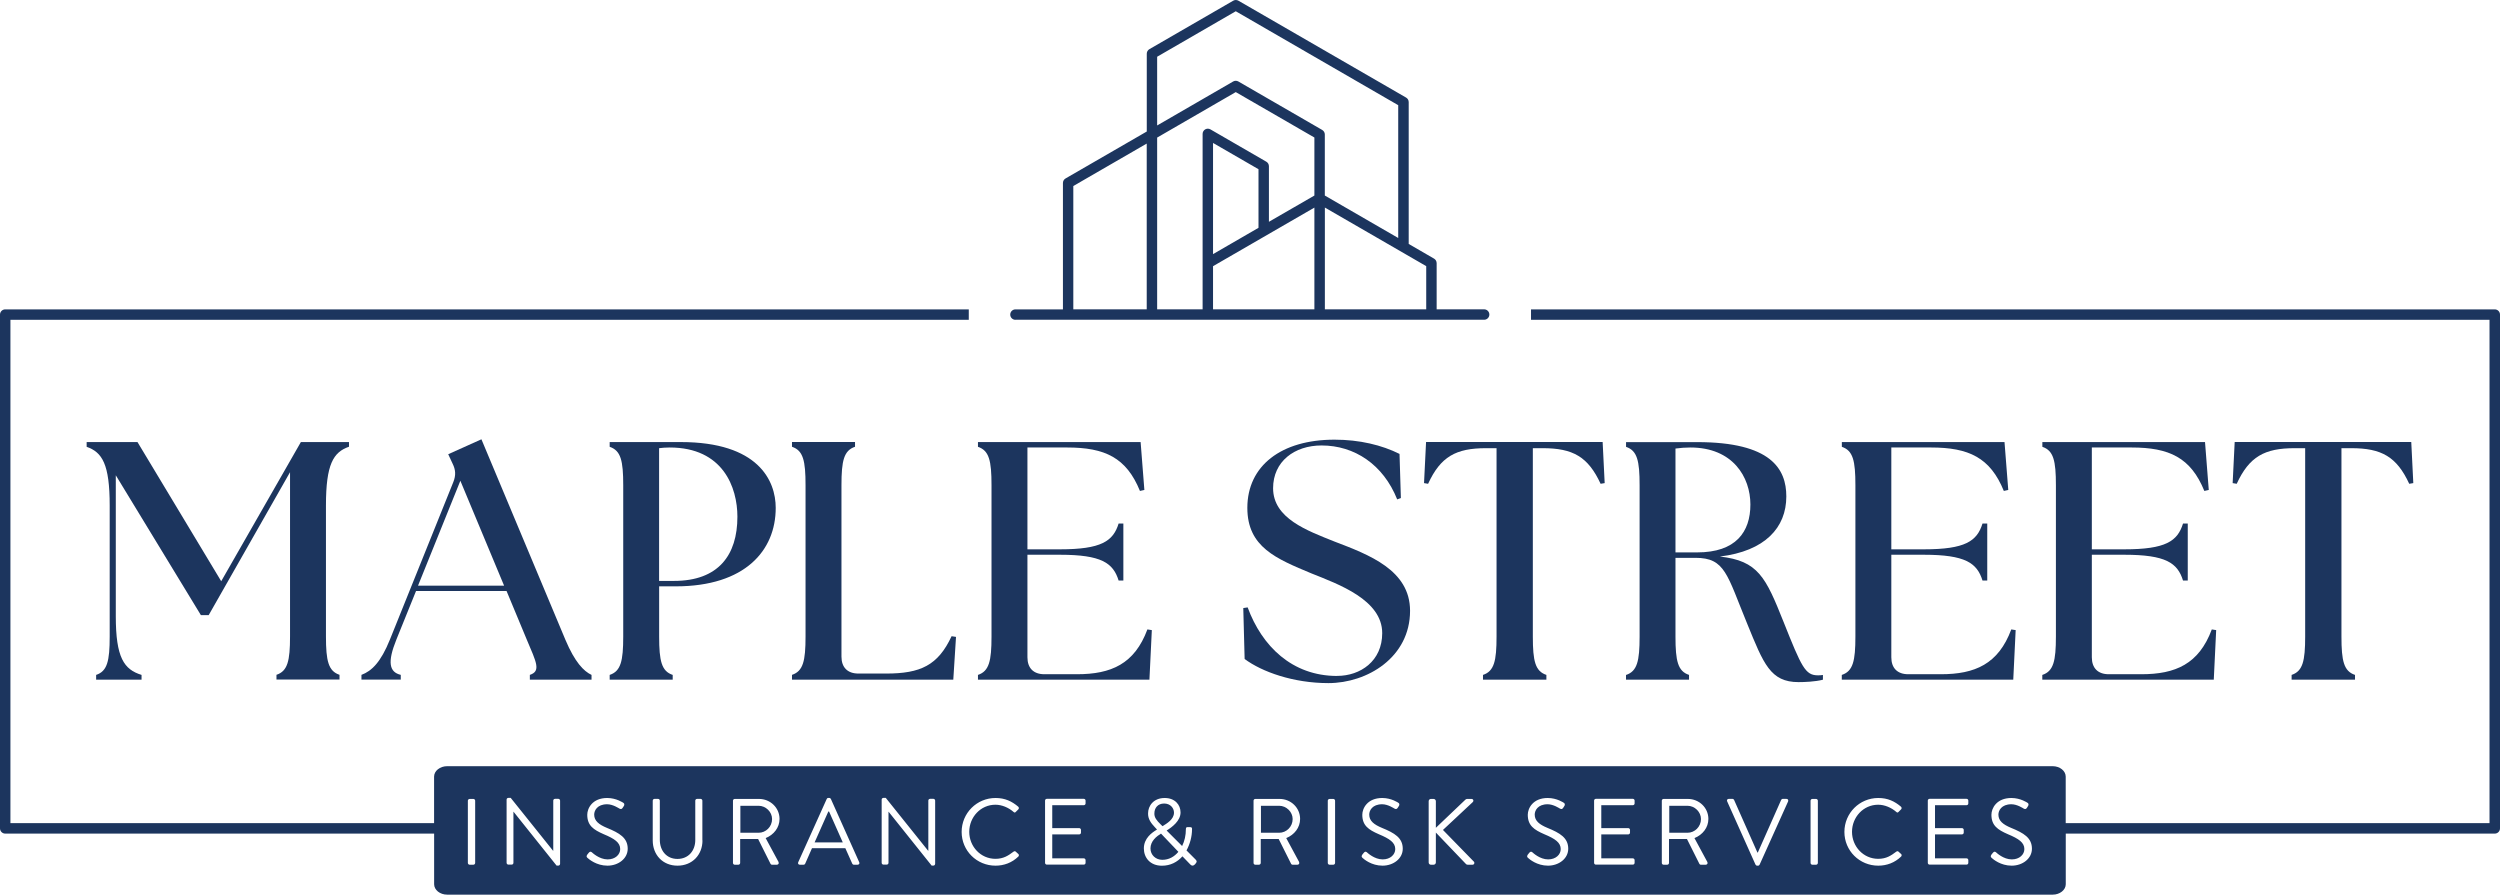 <svg width="299" height="107" viewBox="0 0 299 107" fill="none" xmlns="http://www.w3.org/2000/svg">
<path d="M41.74 53.439V52.871H35.984L26.457 69.515L16.443 52.871H10.363V53.439C12.228 54.089 13.119 55.513 13.119 60.465V76.135C13.119 79.058 12.832 80.276 11.498 80.719V81.287H16.929V80.719C14.822 80.07 13.849 78.646 13.849 73.693V56.843L24.025 73.568H24.96L34.688 56.474V76.123C34.688 79.045 34.401 80.263 33.066 80.707V81.275H40.605V80.707C39.271 80.263 38.984 79.039 38.984 76.123V60.453C38.984 55.5 39.875 54.076 41.74 53.427V53.439Z" fill="#1C355E"/>
<path d="M63.37 80.719V81.287H70.747V80.719C69.812 80.276 68.764 79.214 67.629 76.535L57.578 52.54L53.606 54.326L54.136 55.463C54.497 56.193 54.541 56.843 54.217 57.655L46.635 76.491C45.543 79.208 44.446 80.263 43.23 80.713V81.281H47.931V80.713C46.553 80.388 46.31 79.208 47.408 76.491L49.758 70.683H60.583L63.015 76.528C64.15 79.208 64.717 80.263 63.377 80.713L63.37 80.719ZM49.995 70.046L55.059 57.499L60.29 70.046H49.995Z" fill="#1C355E"/>
<path d="M80.817 70.127C89.129 70.127 92.776 65.824 92.776 60.746C92.776 57.461 90.669 52.871 81.428 52.871H72.917V53.439C74.257 53.889 74.538 55.107 74.538 58.029V76.135C74.538 79.058 74.251 80.276 72.917 80.719V81.287H80.455V80.719C79.121 80.276 78.834 79.052 78.834 76.135V70.127H80.817ZM78.834 53.602C79.121 53.558 79.682 53.52 80.088 53.52C86.491 53.52 88.194 58.311 88.194 61.802C88.194 66.392 85.924 69.477 80.611 69.477H78.828V53.602H78.834Z" fill="#1C355E"/>
<path d="M94.722 81.287H114.014L114.339 76.172L113.809 76.091C112.187 79.582 110.08 80.557 105.989 80.557H102.666C101.369 80.557 100.639 79.826 100.639 78.527V58.023C100.639 55.1 100.926 53.883 102.261 53.433V52.864H94.722V53.433C96.063 53.883 96.343 55.1 96.343 58.023V76.129C96.343 79.052 96.056 80.269 94.722 80.713V81.287Z" fill="#1C355E"/>
<path d="M137.753 75.361L137.229 75.279C135.689 79.42 132.889 80.638 128.798 80.638H124.908C123.611 80.638 122.881 79.907 122.881 78.608V66.348H126.772C131.717 66.348 133.138 67.323 133.787 69.434H134.354V62.614H133.787C133.138 64.725 131.717 65.699 126.772 65.699H122.881V53.52H127.62C132.159 53.52 134.716 54.738 136.337 58.717L136.867 58.598L136.418 52.871H116.964V53.439C118.304 53.889 118.585 55.107 118.585 58.029V76.135C118.585 79.058 118.298 80.276 116.964 80.719V81.287H137.472L137.759 75.361H137.753Z" fill="#1C355E"/>
<path d="M159.919 80.844C154.532 80.844 150.922 77.272 149.219 72.644L148.696 72.725L148.858 78.814C150.928 80.357 154.694 81.7 158.872 81.7C163.536 81.7 168.643 78.615 168.643 73.05C168.643 68.178 163.735 66.348 159.601 64.768C156.359 63.469 152.262 62.008 152.262 58.392C152.262 55.188 154.819 53.277 158.061 53.277C161.99 53.277 165.438 55.55 167.103 59.728L167.545 59.566L167.383 54.288C165.276 53.233 162.601 52.584 159.601 52.584C153.235 52.584 149.182 55.706 149.182 60.74C149.182 65.449 152.668 66.829 156.845 68.578C160.088 69.877 165.313 71.745 165.313 75.723C165.313 79.052 162.719 80.838 159.919 80.838V80.844Z" fill="#1C355E"/>
<path d="M184.499 53.602C188.11 53.602 189.93 54.613 191.433 57.861L191.919 57.78L191.676 52.864H170.557L170.314 57.78L170.8 57.861C172.297 54.613 174.124 53.602 177.734 53.602H178.987V76.135C178.987 79.058 178.7 80.276 177.366 80.719V81.287H184.948V80.719C183.608 80.276 183.327 79.052 183.327 76.135V53.602H184.506H184.499Z" fill="#1C355E"/>
<path d="M194.47 80.719V81.287H202.008V80.719C200.668 80.276 200.387 79.052 200.387 76.135V66.717H202.775C206.342 66.717 206.541 68.709 208.98 74.636C210.925 79.389 211.736 81.581 215.103 81.581C215.789 81.581 217.086 81.537 218.021 81.294V80.725C217.815 80.769 217.616 80.769 217.416 80.769C215.913 80.769 215.471 79.795 213.319 74.393C211.168 68.996 210.276 67.085 205.7 66.561C211.093 65.911 213.644 63.107 213.644 59.372C213.644 56.087 211.823 52.877 202.987 52.877H194.476V53.445C195.817 53.895 196.097 55.113 196.097 58.036V76.141C196.097 79.064 195.81 80.282 194.476 80.725L194.47 80.719ZM200.387 53.645C200.992 53.564 201.603 53.52 202.17 53.52C207.24 53.52 209.347 57.055 209.347 60.34C209.347 63.625 207.608 66.067 202.981 66.067H200.387V53.645Z" fill="#1C355E"/>
<path d="M220.278 80.719V81.287H240.786L241.073 75.361L240.549 75.279C239.009 79.42 236.21 80.638 232.119 80.638H228.228C226.931 80.638 226.202 79.907 226.202 78.608V66.348H230.093C235.037 66.348 236.459 67.323 237.107 69.434H237.675V62.614H237.107C236.459 64.725 235.037 65.699 230.093 65.699H226.202V53.52H230.941C235.48 53.52 238.036 54.738 239.658 58.717L240.188 58.598L239.739 52.871H220.284V53.439C221.625 53.889 221.906 55.107 221.906 58.029V76.135C221.906 79.058 221.619 80.276 220.284 80.719H220.278Z" fill="#1C355E"/>
<path d="M244.259 80.719V81.287H264.768L265.054 75.361L264.531 75.279C262.991 79.42 260.191 80.638 256.1 80.638H252.21C250.913 80.638 250.183 79.907 250.183 78.608V66.348H254.074C259.019 66.348 260.44 67.323 261.089 69.434H261.656V62.614H261.089C260.44 64.725 259.019 65.699 254.074 65.699H250.183V53.52H254.922C259.461 53.52 262.018 54.738 263.639 58.717L264.169 58.598L263.72 52.871H244.266V53.439C245.606 53.889 245.887 55.107 245.887 58.029V76.135C245.887 79.058 245.6 80.276 244.266 80.719H244.259Z" fill="#1C355E"/>
<path d="M281.21 53.602C284.821 53.602 286.641 54.613 288.144 57.861L288.631 57.78L288.387 52.864H267.268L267.025 57.78L267.511 57.861C269.008 54.613 270.835 53.602 274.445 53.602H275.698V76.135C275.698 79.058 275.411 80.276 274.077 80.719V81.287H281.659V80.719C280.319 80.276 280.038 79.052 280.038 76.135V53.602H281.217H281.21Z" fill="#1C355E"/>
<path d="M121.447 38.244H177.503C177.846 38.244 178.127 37.963 178.127 37.619C178.127 37.276 177.846 36.995 177.503 36.995H171.823V31.474C171.823 31.249 171.704 31.043 171.511 30.93L168.481 29.176V12.213C168.481 11.988 168.362 11.782 168.169 11.67L148.116 0.084C147.922 -0.028 147.686 -0.028 147.492 0.084L137.466 5.88C137.272 5.992 137.154 6.199 137.154 6.423V15.729L127.439 21.344C127.246 21.456 127.127 21.662 127.127 21.887V37.001H121.447C121.104 37.001 120.823 37.282 120.823 37.626C120.823 37.969 121.104 38.25 121.447 38.25V38.244ZM157.201 36.995H145.079V31.836L157.201 24.829V37.001V36.995ZM145.079 30.393V17.097L150.516 20.238V27.246L145.079 30.393ZM170.576 36.995H158.454V24.823L170.576 31.83V36.995ZM138.395 6.786L147.798 1.346L167.227 12.581V28.464L158.448 23.386V16.085C158.448 15.86 158.329 15.654 158.136 15.542L148.11 9.746C147.916 9.634 147.679 9.634 147.486 9.746L138.395 15.005V6.779V6.786ZM138.395 16.454L147.798 11.014L157.201 16.447V23.386L151.763 26.527V19.882C151.763 19.657 151.645 19.451 151.452 19.339L144.767 15.473C144.574 15.361 144.337 15.361 144.144 15.473C143.951 15.585 143.832 15.792 143.832 16.016V36.995H138.395V16.454ZM128.368 22.249L137.148 17.172V36.995H128.368V22.243V22.249Z" fill="#1C355E"/>
<path d="M139.031 98.812C139.536 98.506 140.409 98 140.409 97.195C140.409 96.658 139.991 96.102 139.23 96.102C138.47 96.102 138.064 96.633 138.064 97.282C138.039 97.763 138.357 98.15 138.781 98.562L139.031 98.812Z" fill="#1C355E"/>
<path d="M99.068 97.057L97.428 100.748H100.795C100.247 99.524 99.704 98.288 99.155 97.057H99.068Z" fill="#1C355E"/>
<path d="M90.725 96.37H88.549V99.599H90.725C91.592 99.599 92.34 98.881 92.34 97.957C92.34 97.101 91.586 96.37 90.725 96.37Z" fill="#1C355E"/>
<path d="M152.986 96.37H150.809V99.599H152.986C153.852 99.599 154.601 98.881 154.601 97.957C154.601 97.101 153.846 96.37 152.986 96.37Z" fill="#1C355E"/>
<path d="M183.109 37.001V38.25H297.747V98.45H247.059V92.885C247.059 92.198 246.361 91.636 245.494 91.636H53.481C52.621 91.636 51.916 92.198 51.916 92.885V98.45H1.247V38.25H115.866V37.001H0.624C0.281 37.001 0 37.282 0 37.626V99.075C0 99.418 0.281 99.699 0.624 99.699H51.922V105.751C51.922 106.438 52.621 107 53.487 107H245.5C246.361 107 247.065 106.438 247.065 105.751V99.699H298.376C298.719 99.699 299 99.418 299 99.075V37.626C299 37.282 298.719 37.001 298.376 37.001H183.109ZM56.83 103.209C56.83 103.321 56.73 103.421 56.617 103.421H56.169C56.056 103.421 55.956 103.321 55.956 103.209V95.764C55.956 95.652 56.056 95.552 56.169 95.552H56.617C56.73 95.552 56.83 95.652 56.83 95.764V103.209ZM66.981 103.328C66.981 103.44 66.881 103.528 66.769 103.528H66.569L61.419 97.082H61.406V103.197C61.406 103.309 61.319 103.409 61.194 103.409H60.801C60.689 103.409 60.589 103.309 60.589 103.197V95.627C60.589 95.515 60.689 95.427 60.801 95.427H61.082L66.145 101.748H66.17V95.752C66.17 95.639 66.257 95.54 66.382 95.54H66.775C66.887 95.54 66.987 95.639 66.987 95.752V103.321L66.981 103.328ZM72.655 103.534C71.333 103.534 70.435 102.759 70.285 102.622C70.198 102.541 70.086 102.453 70.217 102.241C70.273 102.172 70.329 102.097 70.385 102.029C70.498 101.885 70.622 101.791 70.778 101.929C70.859 101.997 71.676 102.784 72.674 102.784C73.584 102.784 74.176 102.21 74.176 101.548C74.176 100.773 73.503 100.311 72.212 99.774C70.978 99.237 70.236 98.731 70.236 97.445C70.236 96.683 70.84 95.44 72.624 95.44C73.721 95.44 74.544 96.014 74.544 96.014C74.613 96.046 74.744 96.183 74.613 96.395C74.569 96.464 74.525 96.539 74.476 96.608C74.376 96.764 74.264 96.807 74.083 96.707C74.002 96.664 73.297 96.189 72.611 96.189C71.42 96.189 71.065 96.951 71.065 97.426C71.065 98.181 71.638 98.619 72.58 99.012C74.095 99.63 75.074 100.205 75.074 101.51C75.074 102.678 73.964 103.534 72.649 103.534H72.655ZM84.016 100.517C84.016 102.228 82.806 103.534 81.029 103.534C79.252 103.534 78.067 102.228 78.067 100.517V95.758C78.067 95.646 78.167 95.546 78.279 95.546H78.703C78.828 95.546 78.915 95.646 78.915 95.758V100.449C78.915 101.729 79.713 102.728 81.023 102.728C82.332 102.728 83.155 101.748 83.155 100.467V95.758C83.155 95.646 83.243 95.546 83.367 95.546H83.791C83.904 95.546 84.003 95.646 84.003 95.758V100.517H84.016ZM93.107 103.097C93.188 103.24 93.107 103.421 92.914 103.421H92.34C92.24 103.421 92.184 103.365 92.159 103.321L90.669 100.342H88.524V103.209C88.524 103.321 88.424 103.421 88.312 103.421H87.876C87.751 103.421 87.663 103.321 87.663 103.209V95.764C87.663 95.652 87.751 95.552 87.876 95.552H90.781C92.128 95.552 93.232 96.608 93.232 97.944C93.232 98.981 92.546 99.843 91.573 100.236L93.113 103.09L93.107 103.097ZM102.572 103.421H102.123C102.024 103.421 101.955 103.353 101.93 103.296L101.101 101.442H97.116L96.3 103.296C96.275 103.353 96.212 103.421 96.106 103.421H95.657C95.489 103.421 95.402 103.278 95.464 103.128L98.875 95.558C98.906 95.49 98.962 95.433 99.068 95.433H99.18C99.28 95.433 99.336 95.49 99.374 95.558L102.766 103.128C102.834 103.271 102.741 103.421 102.572 103.421ZM111.838 103.328C111.838 103.44 111.738 103.528 111.626 103.528H111.427L106.276 97.082H106.264V103.197C106.264 103.309 106.176 103.409 106.052 103.409H105.659C105.547 103.409 105.447 103.309 105.447 103.197V95.627C105.447 95.515 105.547 95.427 105.659 95.427H105.939L111.003 101.748H111.028V95.752C111.028 95.639 111.115 95.54 111.24 95.54H111.632C111.745 95.54 111.844 95.639 111.844 95.752V103.321L111.838 103.328ZM121.796 102.441C121.035 103.184 120.069 103.534 119.065 103.534C116.82 103.534 115.012 101.748 115.012 99.499C115.012 97.251 116.82 95.44 119.065 95.44C120.2 95.44 121.017 95.833 121.784 96.483C121.871 96.57 121.883 96.707 121.796 96.795L121.491 97.101C121.403 97.213 121.31 97.201 121.198 97.088C120.611 96.583 119.819 96.245 119.053 96.245C117.275 96.245 115.922 97.738 115.922 99.487C115.922 101.235 117.282 102.716 119.053 102.716C120.031 102.716 120.599 102.322 121.198 101.872C121.31 101.785 121.397 101.791 121.466 101.841L121.802 102.147C121.89 102.216 121.871 102.372 121.79 102.453L121.796 102.441ZM129.834 96.089C129.834 96.202 129.746 96.302 129.622 96.302H125.849V99.043H129.073C129.185 99.043 129.285 99.143 129.285 99.256V99.58C129.285 99.705 129.185 99.793 129.073 99.793H125.849V102.659H129.622C129.746 102.659 129.834 102.759 129.834 102.872V103.197C129.834 103.309 129.746 103.409 129.622 103.409H125.201C125.076 103.409 124.989 103.309 124.989 103.197V95.752C124.989 95.639 125.076 95.54 125.201 95.54H129.622C129.746 95.54 129.834 95.639 129.834 95.752V96.089ZM142.984 103.309L142.847 103.434C142.71 103.559 142.541 103.577 142.373 103.403L141.419 102.416C140.814 103.103 139.985 103.54 138.968 103.54C137.553 103.54 136.805 102.572 136.805 101.473C136.805 100.261 137.759 99.58 138.364 99.224V99.199L138.095 98.906C137.659 98.444 137.285 97.938 137.31 97.263C137.31 96.408 137.94 95.44 139.299 95.44C140.509 95.44 141.194 96.239 141.194 97.17C141.194 98.169 140.184 98.925 139.53 99.331L141.382 101.185C141.675 100.592 141.83 99.905 141.83 99.181C141.83 98.931 141.918 98.925 142.086 98.925H142.354C142.591 98.925 142.566 99.093 142.566 99.181C142.566 100.049 142.317 100.967 141.905 101.71L142.984 102.791C143.121 102.934 143.208 103.053 142.972 103.309H142.984ZM155.368 103.097C155.442 103.24 155.368 103.421 155.174 103.421H154.601C154.501 103.421 154.445 103.365 154.42 103.321L152.929 100.342H150.785V103.209C150.785 103.321 150.685 103.421 150.572 103.421H150.136C150.011 103.421 149.924 103.321 149.924 103.209V95.764C149.924 95.652 150.011 95.552 150.136 95.552H153.042C154.389 95.552 155.492 96.608 155.492 97.944C155.492 98.981 154.806 99.843 153.834 100.236L155.374 103.09L155.368 103.097ZM159.676 103.209C159.676 103.321 159.576 103.421 159.464 103.421H159.015C158.903 103.421 158.803 103.321 158.803 103.209V95.764C158.803 95.652 158.903 95.552 159.015 95.552H159.464C159.576 95.552 159.676 95.652 159.676 95.764V103.209ZM165.35 103.534C164.028 103.534 163.124 102.759 162.981 102.622C162.894 102.541 162.781 102.453 162.912 102.241C162.968 102.172 163.025 102.097 163.081 102.029C163.193 101.885 163.318 101.791 163.474 101.929C163.555 101.997 164.371 102.784 165.369 102.784C166.279 102.784 166.872 102.21 166.872 101.548C166.872 100.773 166.198 100.311 164.908 99.774C163.673 99.237 162.931 98.731 162.931 97.445C162.931 96.683 163.536 95.44 165.319 95.44C166.423 95.44 167.24 96.014 167.24 96.014C167.308 96.046 167.439 96.183 167.308 96.395C167.265 96.464 167.221 96.539 167.171 96.608C167.071 96.764 166.959 96.807 166.778 96.707C166.697 96.664 165.993 96.189 165.307 96.189C164.116 96.189 163.76 96.951 163.76 97.426C163.76 98.181 164.334 98.619 165.276 99.012C166.791 99.63 167.77 100.205 167.77 101.51C167.77 102.678 166.66 103.534 165.344 103.534H165.35ZM176.106 103.421H175.533C175.452 103.421 175.352 103.378 175.333 103.34L171.729 99.574V103.153C171.729 103.296 171.605 103.421 171.461 103.421H171.137C170.981 103.421 170.869 103.296 170.869 103.153V95.821C170.869 95.677 170.981 95.552 171.137 95.552H171.461C171.605 95.552 171.729 95.677 171.729 95.821V99.006L175.234 95.665C175.277 95.608 175.377 95.552 175.446 95.552H175.994C176.194 95.552 176.306 95.777 176.125 95.946L172.577 99.262L176.294 103.072C176.375 103.153 176.35 103.421 176.106 103.421ZM185.142 103.534C183.82 103.534 182.916 102.759 182.772 102.622C182.685 102.541 182.573 102.453 182.704 102.241C182.76 102.172 182.816 102.097 182.872 102.029C182.984 101.885 183.109 101.791 183.265 101.929C183.346 101.997 184.163 102.784 185.16 102.784C186.071 102.784 186.663 102.21 186.663 101.548C186.663 100.773 185.99 100.311 184.699 99.774C183.464 99.237 182.722 98.731 182.722 97.445C182.722 96.683 183.327 95.44 185.11 95.44C186.214 95.44 187.031 96.014 187.031 96.014C187.099 96.046 187.23 96.183 187.099 96.395C187.056 96.464 187.012 96.539 186.962 96.608C186.863 96.764 186.75 96.807 186.569 96.707C186.488 96.664 185.784 96.189 185.098 96.189C183.907 96.189 183.552 96.951 183.552 97.426C183.552 98.181 184.125 98.619 185.067 99.012C186.582 99.63 187.561 100.205 187.561 101.51C187.561 102.678 186.451 103.534 185.135 103.534H185.142ZM195.499 96.089C195.499 96.202 195.411 96.302 195.287 96.302H191.514V99.043H194.738C194.85 99.043 194.95 99.143 194.95 99.256V99.58C194.95 99.705 194.85 99.793 194.738 99.793H191.514V102.659H195.287C195.411 102.659 195.499 102.759 195.499 102.872V103.197C195.499 103.309 195.411 103.409 195.287 103.409H190.866C190.741 103.409 190.654 103.309 190.654 103.197V95.752C190.654 95.639 190.741 95.54 190.866 95.54H195.287C195.411 95.54 195.499 95.639 195.499 95.752V96.089ZM204.197 103.097C204.278 103.24 204.197 103.421 204.004 103.421H203.43C203.33 103.421 203.274 103.365 203.249 103.321L201.759 100.342H199.614V103.209C199.614 103.321 199.514 103.421 199.402 103.421H198.965C198.841 103.421 198.753 103.321 198.753 103.209V95.764C198.753 95.652 198.841 95.552 198.965 95.552H201.871C203.218 95.552 204.322 96.608 204.322 97.944C204.322 98.981 203.636 99.843 202.657 100.236L204.197 103.09V103.097ZM213.862 95.839L210.451 103.409C210.42 103.478 210.351 103.534 210.264 103.534H210.152C210.071 103.534 209.996 103.478 209.958 103.409L206.566 95.839C206.498 95.696 206.591 95.546 206.753 95.546H207.202C207.302 95.546 207.371 95.615 207.396 95.671L210.189 101.966H210.233L213.026 95.671C213.051 95.615 213.126 95.546 213.213 95.546H213.662C213.831 95.546 213.918 95.689 213.856 95.839H213.862ZM217.416 103.209C217.416 103.321 217.316 103.421 217.204 103.421H216.755C216.643 103.421 216.543 103.321 216.543 103.209V95.764C216.543 95.652 216.643 95.552 216.755 95.552H217.204C217.316 95.552 217.416 95.652 217.416 95.764V103.209ZM227.374 102.441C226.613 103.184 225.647 103.534 224.643 103.534C222.398 103.534 220.59 101.748 220.59 99.499C220.59 97.251 222.398 95.44 224.643 95.44C225.778 95.44 226.595 95.833 227.361 96.483C227.449 96.57 227.461 96.707 227.374 96.795L227.068 97.101C226.981 97.213 226.888 97.201 226.775 97.088C226.189 96.583 225.397 96.245 224.63 96.245C222.853 96.245 221.5 97.738 221.5 99.487C221.5 101.235 222.86 102.716 224.63 102.716C225.609 102.716 226.177 102.322 226.775 101.872C226.888 101.785 226.975 101.791 227.043 101.841L227.38 102.147C227.467 102.216 227.449 102.372 227.368 102.453L227.374 102.441ZM235.411 96.089C235.411 96.202 235.324 96.302 235.199 96.302H231.427V99.043H234.651C234.763 99.043 234.863 99.143 234.863 99.256V99.58C234.863 99.705 234.763 99.793 234.651 99.793H231.427V102.659H235.199C235.324 102.659 235.411 102.759 235.411 102.872V103.197C235.411 103.309 235.324 103.409 235.199 103.409H230.778C230.654 103.409 230.566 103.309 230.566 103.197V95.752C230.566 95.639 230.654 95.54 230.778 95.54H235.199C235.324 95.54 235.411 95.639 235.411 95.752V96.089ZM240.593 103.534C239.271 103.534 238.373 102.759 238.224 102.622C238.136 102.541 238.024 102.453 238.155 102.241C238.211 102.172 238.267 102.097 238.323 102.029C238.436 101.885 238.56 101.791 238.716 101.929C238.791 101.997 239.614 102.784 240.612 102.784C241.522 102.784 242.114 102.21 242.114 101.548C242.114 100.773 241.441 100.311 240.15 99.774C238.916 99.237 238.174 98.731 238.174 97.445C238.174 96.683 238.778 95.44 240.568 95.44C241.665 95.44 242.489 96.014 242.489 96.014C242.557 96.046 242.688 96.183 242.557 96.395C242.514 96.464 242.47 96.539 242.426 96.608C242.326 96.764 242.214 96.807 242.033 96.707C241.959 96.664 241.248 96.189 240.562 96.189C239.371 96.189 239.009 96.951 239.009 97.426C239.009 98.181 239.583 98.619 240.524 99.012C242.04 99.63 243.019 100.205 243.019 101.51C243.019 102.678 241.909 103.534 240.593 103.534Z" fill="#1C355E"/>
<path d="M137.597 101.473C137.597 102.26 138.226 102.834 139.012 102.834C139.798 102.834 140.446 102.466 140.933 101.879L138.856 99.699C138.339 100.011 137.597 100.586 137.597 101.473Z" fill="#1C355E"/>
<path d="M201.821 96.37H199.645V99.599H201.821C202.688 99.599 203.436 98.881 203.436 97.957C203.436 97.101 202.682 96.37 201.821 96.37Z" fill="#1C355E"/>
</svg>
